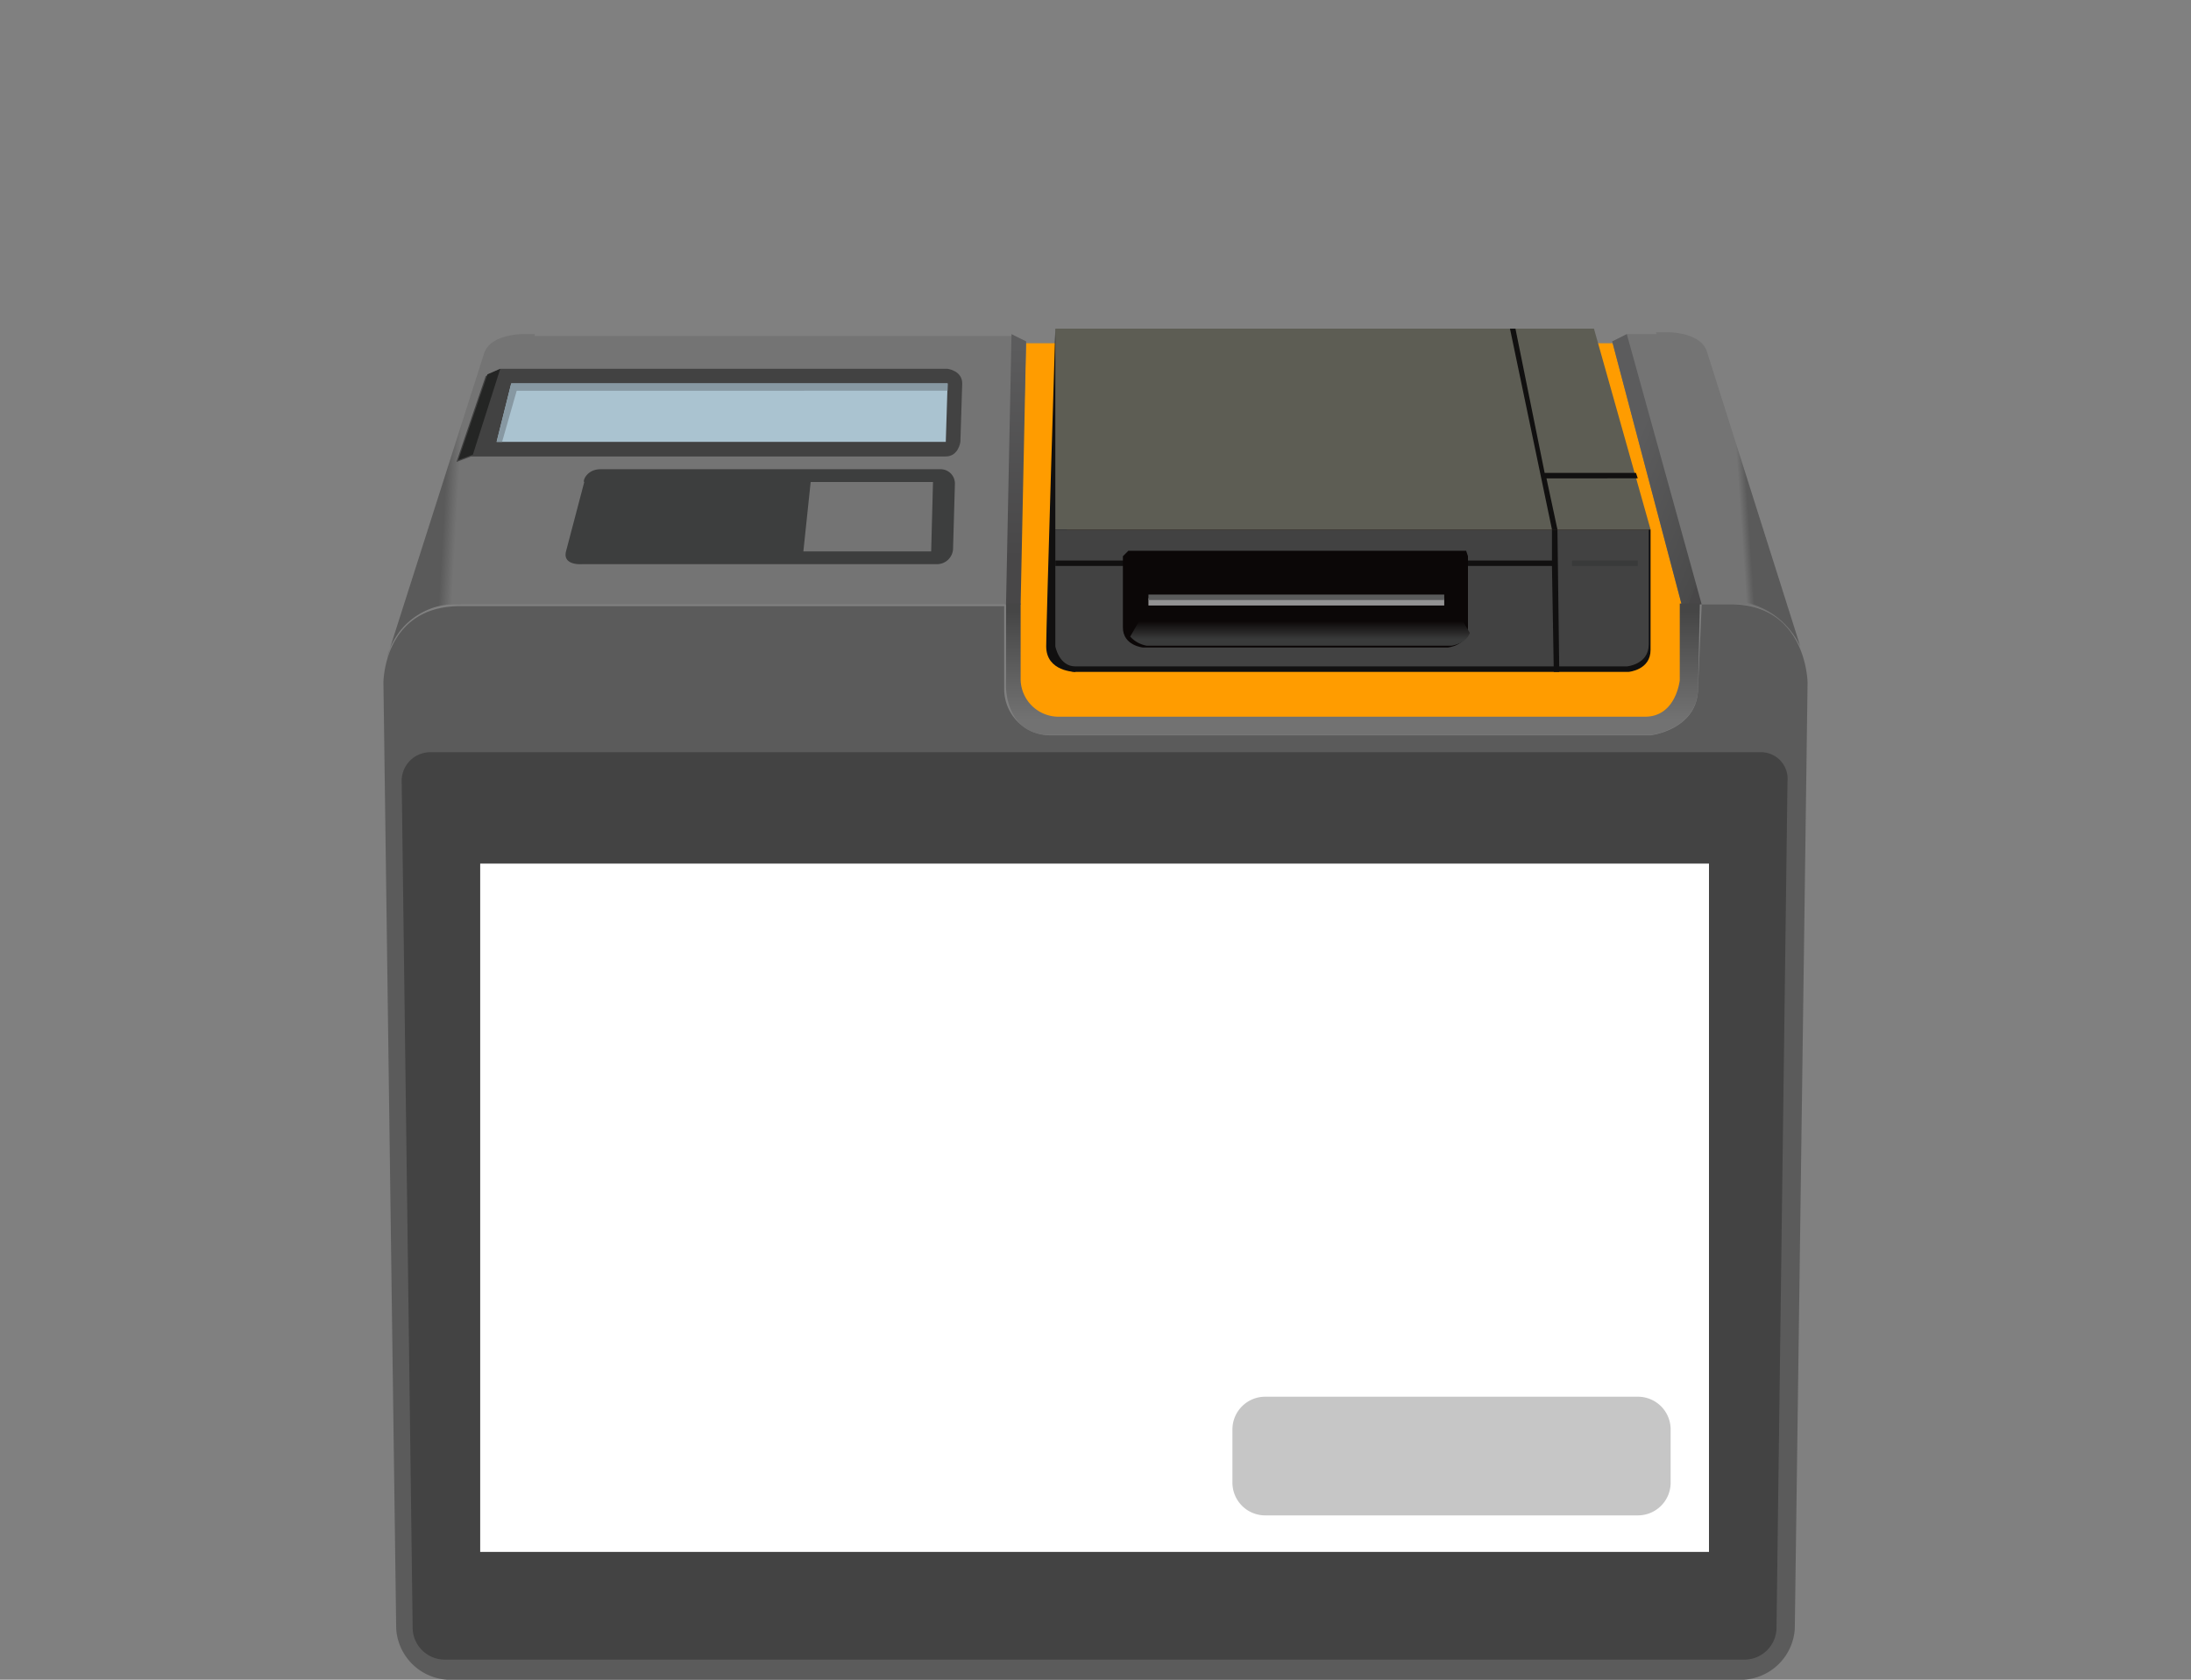<svg xmlns="http://www.w3.org/2000/svg" xmlns:xlink="http://www.w3.org/1999/xlink" width="120" height="92" viewBox="0 0 120 92">
  <rect x="0" y="0" width="120" height="92" fill="#808080" stroke="none"/>
  <defs>
    <linearGradient id="linear-gradient" x1="0.871" y1="0.984" x2="0.342" y2="0.338" gradientUnits="objectBoundingBox">
      <stop offset="0" stop-color="#484748"/>
      <stop offset="0" stop-color="#4a4a4a"/>
      <stop offset="1" stop-color="#5c5c5d"/>
    </linearGradient>
    <linearGradient id="linear-gradient-2" x1="0.627" y1="0.485" x2="0.552" y2="0.496" gradientUnits="objectBoundingBox">
      <stop offset="0" stop-color="#5a5a5a"/>
      <stop offset="0.73" stop-color="#747474"/>
    </linearGradient>
    <linearGradient id="linear-gradient-3" x1="0.467" y1="0.83" x2="0.467" y2="0.045" gradientUnits="objectBoundingBox">
      <stop offset="0" stop-color="#484748"/>
      <stop offset="1" stop-color="#5c5c5d"/>
    </linearGradient>
    <linearGradient id="linear-gradient-4" x1="0.392" y1="0.486" x2="0.512" y2="0.501" xlink:href="#linear-gradient-2"/>
    <linearGradient id="linear-gradient-5" x1="0.501" y1="0.062" x2="0.501" y2="0.884" gradientUnits="objectBoundingBox">
      <stop offset="0" stop-color="#464646"/>
      <stop offset="1" stop-color="#727272"/>
    </linearGradient>
    <linearGradient id="linear-gradient-6" x1="0.499" y1="0.164" x2="0.499" y2="0.849" gradientUnits="objectBoundingBox">
      <stop offset="0.395" stop-color="#0b0707"/>
      <stop offset="1" stop-color="#393a3a"/>
    </linearGradient>
  </defs>
  <g id="type-tablet" transform="translate(0 -0.5)">
    <rect id="長方形_16" data-name="長方形 16" width="120" height="92" transform="translate(0 0.5)" fill="none"/>
    <g id="グループ_10" data-name="グループ 10" transform="translate(0 0.2)">
      <g id="グループ_9" data-name="グループ 9" transform="translate(21 18.3)">
        <rect id="長方形_17" data-name="長方形 17" width="36.4" height="6.3" transform="translate(34.8 15.056)" fill="#ff9c00"/>
        <rect id="長方形_18" data-name="長方形 18" width="36.4" height="14.3" transform="translate(34.8 0.8)" fill="#ff9c00"/>
        <g id="グループ_6" data-name="グループ 6" transform="translate(67.3 0.2)">
          <path id="パス_27" data-name="パス 27" d="M94.8,33.4a3.813,3.813,0,0,1,3.8,2.4L93.5,19.7c-.3-1.1-2.1-1.1-2.1-1.1H89.1l-.8.4,3.8,14.4Z" transform="translate(-88.3 -18.5)" fill="#747474"/>
          <path id="パス_28" data-name="パス 28" d="M93.2,33.4,89.1,18.6l-.8.4,3.8,14.4Z" transform="translate(-88.3 -18.5)" fill="url(#linear-gradient)"/>
          <path id="パス_29" data-name="パス 29" d="M98.6,35.7,93.5,19.6c-.3-1.1-2.1-1.1-2.1-1.1h-.7l4.1,14.7A4.325,4.325,0,0,1,98.6,35.7Z" transform="translate(-88.3 -18.5)" fill="url(#linear-gradient-2)"/>
        </g>
        <g id="グループ_7" data-name="グループ 7" transform="translate(0.2 0.3)">
          <path id="パス_30" data-name="パス 30" d="M25.2,33.4H55.8L56.2,19l-.8-.3H28.6s-1.8,0-2.1,1.1L21.2,36.4h0A3.823,3.823,0,0,1,25.2,33.4Z" transform="translate(-21.2 -18.6)" fill="#747474"/>
          <path id="パス_31" data-name="パス 31" d="M55.9,33.4,56.2,19l-.8-.4-.3,14.8Z" transform="translate(-21.2 -18.6)" fill="url(#linear-gradient-3)"/>
          <path id="パス_32" data-name="パス 32" d="M25.2,33.4l4.1-14.8h-.7s-1.8,0-2.1,1.1L21.2,36.3h0A3.847,3.847,0,0,1,25.2,33.4Z" transform="translate(-21.2 -18.6)" fill="url(#linear-gradient-4)"/>
        </g>
        <path id="パス_33" data-name="パス 33" d="M94.8,33.4H93.2L93,37.984c0,2.292-2.6,2.591-2.6,2.591H57.5A2.531,2.531,0,0,1,55,38.084V33.5H25.2c-4.2,0-4.2,4.186-4.2,4.186l.7,51.824A2.985,2.985,0,0,0,24.5,92.3h71a2.985,2.985,0,0,0,2.8-2.791L99,37.685C99,37.586,98.9,33.4,94.8,33.4Z" transform="translate(-21 -18.3)" fill="#5b5b5b"/>
        <path id="パス_34" data-name="パス 34" d="M96.4,41.7H23.6A1.567,1.567,0,0,0,22,43.3l.6,46.3a1.763,1.763,0,0,0,1.8,1.8H95.5a1.763,1.763,0,0,0,1.8-1.8l.6-46.3A1.458,1.458,0,0,0,96.4,41.7Z" transform="translate(-21 -18.5)" fill="#434343"/>
        <rect id="長方形_19" data-name="長方形 19" width="67.3" height="37.7" transform="translate(5.3 29.3)" fill="#fff"/>
        <path id="パス_35" data-name="パス 35" d="M58,39.6H90.1c1.7,0,1.9-2,1.9-2V33.4h1.1L93,38c0,2.3-2.6,2.6-2.6,2.6H57.5c-2.4,0-2.4-2.6-2.4-2.6V33.4h.8v4.2A2.078,2.078,0,0,0,58,39.6Z" transform="translate(-21 -18.345)" fill="url(#linear-gradient-5)"/>
        <path id="パス_36" data-name="パス 36" d="M27.4,20.5H51.9s.8.1.8.8l-.1,3.2s-.1.8-.8.8h-26l-.8.3,1.6-4.7Z" transform="translate(-21 -18.3)" fill="#424242"/>
        <path id="パス_37" data-name="パス 37" d="M27.4,20.5l-1.5,4.7-.8.3,1.6-4.7Z" transform="translate(-21 -18.3)" fill="#242524"/>
        <path id="パス_38" data-name="パス 38" d="M28,21.3H51.9l-.1,3.2H27.2Z" transform="translate(-21 -18.3)" fill="#aac3d0"/>
        <path id="パス_39" data-name="パス 39" d="M27.5,24.5l.8-2.8H51.9v-.4H28l-.8,3.2Z" transform="translate(-21 -18.3)" fill="#8798a2"/>
        <path id="パス_40" data-name="パス 40" d="M58.9,37.1s-1.6,0-1.6-1.4c0-1.2.5-17.4.5-17.4Z" transform="translate(-21 -18.3)" fill="#111010"/>
        <path id="パス_41" data-name="パス 41" d="M57.8,18.3v11H90.4l-3.1-11Z" transform="translate(-21 -18.3)" fill="#5d5d54"/>
        <path id="パス_42" data-name="パス 42" d="M57.8,29.3V36s.2,1.1,1.1,1.1H89.2s1.2-.1,1.2-1.2V29.3H57.8Z" transform="translate(-21 -18.3)" fill="#111010"/>
        <path id="パス_43" data-name="パス 43" d="M57.8,29.3v6.4s.2,1.1,1.1,1.1H89.1s1.2-.1,1.2-1.2V29.3H57.8Z" transform="translate(-21 -18.3)" fill="#424242"/>
        <rect id="長方形_20" data-name="長方形 20" width="3.6" height="0.3" transform="translate(65.1 12.7)" fill="#393a3a"/>
        <path id="パス_44" data-name="パス 44" d="M85.1,37.1h.3l-.1-7.8H85V31H57.8v.3H85Z" transform="translate(-21 -18.3)" fill="#111010"/>
        <path id="パス_45" data-name="パス 45" d="M89.7,26.5l-.1-.3h-5L83,18.3h-.3l2.3,11h.3l-.6-2.8Z" transform="translate(-21 -18.3)" fill="#111010"/>
        <g id="グループ_8" data-name="グループ 8" transform="translate(40.5 12.165)">
          <path id="パス_46" data-name="パス 46" d="M80.3,30.5H61.8l-.3.3v3.9c0,1,1.1,1.1,1.1,1.1H79.3s1.1-.1,1.1-1.1V30.8Z" transform="translate(-61.5 -30.5)" fill="#0b0707"/>
          <path id="パス_47" data-name="パス 47" d="M79.5,35.7s.8-.1,1-.7l-1-1.7H63l-1.1,1.9a1.588,1.588,0,0,0,.9.5H79.5Z" transform="translate(-61.5 -30.5)" fill="url(#linear-gradient-6)"/>
          <rect id="長方形_21" data-name="長方形 21" width="16.2" height="0.4" transform="translate(1.4 2.6)" fill="#939293"/>
          <rect id="長方形_22" data-name="長方形 22" width="16.2" height="0.3" transform="translate(1.4 2.4)" fill="#5a5b5b"/>
        </g>
        <path id="パス_48" data-name="パス 48" d="M32.9,26H51.5a.784.784,0,0,1,.8.8l-.1,3.5a.881.881,0,0,1-.9.9H31.9s-1.1.1-.9-.7l1-3.8C31.9,26.7,32.1,26,32.9,26Z" transform="translate(-21 -18.3)" fill="#3d3e3e"/>
        <path id="a0f12167-a3db-4de8-83f3-20abb869a55a_00000117676141304885045260000017697802019657477277_" d="M69.3,77H89.7a1.793,1.793,0,0,1,1.8,1.8v2.9a1.793,1.793,0,0,1-1.8,1.8H69.3a1.793,1.793,0,0,1-1.8-1.8V78.8A1.793,1.793,0,0,1,69.3,77Z" transform="translate(-21 -18.5)" fill="#c6c6c6"/>
      </g>
      <path id="パス_49" data-name="パス 49" d="M44.4,26.7h6.7L51,30.5H44Z" fill="#747474"/>
    </g>
  </g>
</svg>
